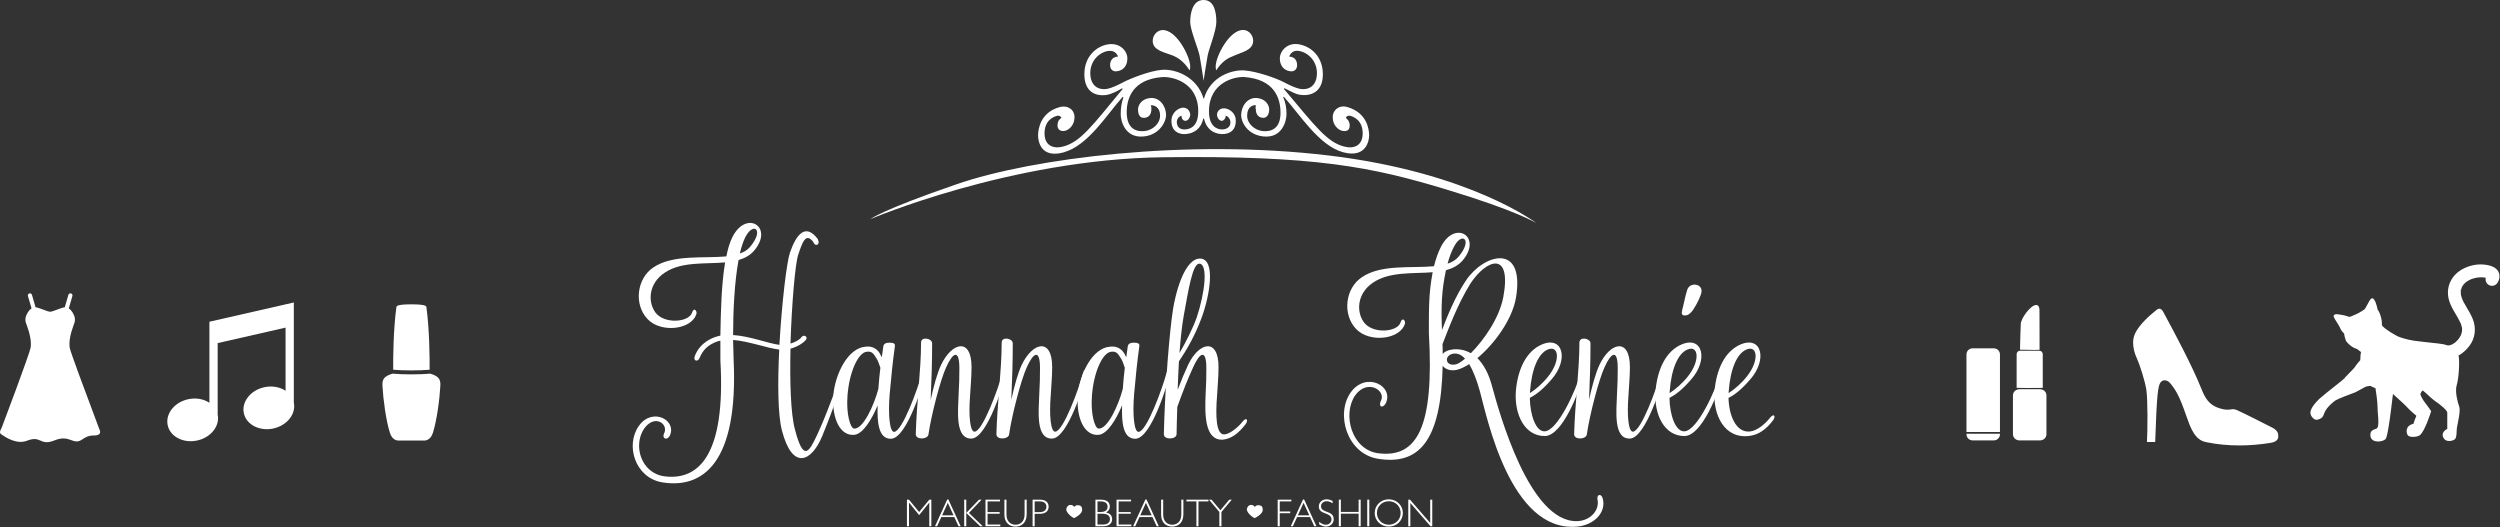 <svg xmlns="http://www.w3.org/2000/svg" width="479" height="101" viewBox="0 0 479 101">
  <rect x="0" y="0" width="479" height="101" fill="#333333" stroke="none"/>
  <g fill="#FFFFFF" fill-rule="evenodd">
    <path d="M294.424,42.786 C294.424,42.786 290.928,40.465 276.891,36.234 C262.85,32.005 252.007,29.768 222.845,30.128 C193.69,30.486 166.799,41.972 166.799,41.972 C166.799,41.972 168.751,40.297 183.343,35.282 C197.928,30.265 227.476,26.538 254.647,29.799 C281.816,33.059 294.424,42.786 294.424,42.786 Z"/>
    <path d="M236.134 10.806C234.594 11.358 233.566 12.602 233.052 13.478 232.924 13.22 232.924 12.968 232.924 12.713 232.924 10.81 235.621 5.542 238.314 5.745 239.339 5.822 240.107 6.785 240.107 7.799 240.107 9.702 237.802 10.008 236.134 10.806M233.052 4.216C233.052 5.865 231.65 9.282 231.382 10.66 231.138 11.918 230.611 15.479 230.611 15.479 230.611 15.479 230.084 11.917 229.84 10.66 229.574 9.283 228.043 5.742 228.043 4.219 228.043 2.696 228.428-0 230.611-0 232.795-0 233.052 2.693 233.052 4.216M222.653 5.764C225.344 5.555 228.043 10.816 228.043 12.719 228.043 12.974 228.043 13.227 227.915 13.484 227.4 12.61 226.359 11.333 224.833 10.694 223.203 10.011 220.859 9.727 220.859 7.823 220.859 6.809 221.627 5.844 222.653 5.764M230.547 18.904L230.675 18.904C231.896 14.592 236.135 13.317 238.442 13.494 240.877 13.68 244.612 15.019 245.983 15.748 247.248 16.421 248.4 16.903 249.034 17.019 250.811 17.343 252.325 16.406 252.325 13.996 252.325 11.712 250.683 10.086 248.907 9.764 247.765 9.557 247.256 10.24 247.001 10.832 248.273 10.911 248.526 11.852 248.526 12.487 248.526 13.121 248.146 13.81 247.128 13.644 245.984 13.458 245.219 12.59 245.219 11.195 245.219 9.799 246.623 8.082 248.907 8.495 251.191 8.909 253.46 10.822 253.46 14.248 253.46 17.8 250.938 18.504 248.907 18.137 248.272 18.022 247.128 17.446 246.11 16.91 246.06 16.953 246.034 16.974 245.983 17.017 252.097 24.287 254.226 27.183 257.478 28.065 259.479 28.607 261.09 27.847 261.09 25.563 261.09 23.026 259.351 22.373 258.727 22.196 258.352 22.089 257.977 22.239 257.853 22.585 257.977 22.747 258.602 23.048 258.602 24.064 258.602 25.078 257.853 25.247 257.102 25.046 256.351 24.845 255.348 23.959 255.348 22.437 255.348 21.041 256.604 20.081 258.103 20.497 261.85 21.539 262.329 24.689 262.329 25.957 262.329 26.973 261.732 30.355 257.353 29.173 252.724 27.924 249.039 21.92 245.983 18.54 245.932 18.582 245.906 18.604 245.855 18.647 246.366 19.739 246.492 20.774 246.492 21.917 246.492 23.059 245.734 26.553 242.027 26.139 238.958 25.795 237.801 23.343 237.801 22.075 237.801 20.426 238.955 18.591 240.875 18.784 242.539 18.952 243.177 20.184 243.177 20.945 243.177 21.833 242.794 22.671 241.899 22.572 241.003 22.472 240.619 21.803 240.619 20.915 240.491 20.776 240.619 20.408 240.619 20.154 240.107 20.104 238.954 20.385 238.954 22.162 238.954 23.684 240.365 24.939 241.899 25.109 243.562 25.293 245.346 24.661 245.346 21.616 245.346 18.698 244.082 15.195 238.442 14.763 236.648 14.626 231.64 15.738 231.64 21.319 231.64 24.111 233.052 24.764 234.08 24.799 234.979 24.829 235.749 24.362 235.749 23.473 235.749 22.839 235.364 22.312 234.849 22.163 234.849 22.672 234.465 23.163 234.08 23.15 233.566 23.132 233.18 22.488 233.18 21.981 233.18 21.474 233.566 20.718 234.593 20.758 235.364 20.788 236.775 21.499 236.775 23.149 236.775 25.179 235.364 25.73 234.08 25.687 232.539 25.635 231.125 24.741 230.675 22.711 230.624 22.71 230.599 22.71 230.547 22.711 230.098 24.741 228.684 25.633 227.015 25.691 225.86 25.732 224.448 25.179 224.448 23.149 224.448 21.499 225.86 20.66 226.629 20.63 227.657 20.59 228.043 21.474 228.043 21.981 228.043 22.488 227.657 23.132 227.144 23.15 226.629 23.167 226.374 22.672 226.374 22.163 225.86 22.312 225.475 22.839 225.475 23.346 225.475 24.362 226.116 24.835 227.015 24.803 228.171 24.763 229.584 24.111 229.584 21.319 229.584 15.738 224.575 14.624 222.653 14.773 217.141 15.202 215.877 18.698 215.877 21.489 215.877 24.661 217.662 25.292 219.325 25.109 220.858 24.939 222.269 23.684 222.269 22.162 222.269 20.385 220.988 20.116 220.475 20.167 220.604 20.408 220.604 20.662 220.604 20.915 220.604 21.803 220.22 22.472 219.325 22.571 218.301 22.685 218.047 21.833 218.047 20.945 218.047 20.184 218.684 18.952 220.347 18.784 222.267 18.591 223.423 20.425 223.423 22.075 223.423 23.215 222.265 25.795 219.196 26.139 215.488 26.553 214.73 23.059 214.73 21.916 214.73 20.774 214.858 19.739 215.241 18.666 215.189 18.623 215.164 18.602 215.112 18.559 212.057 21.943 208.497 27.918 203.745 29.207 199.368 30.394 198.894 26.973 198.894 25.957 198.894 24.689 199.374 21.544 202.995 20.532 204.618 20.079 205.876 21.041 205.876 22.437 205.876 23.958 204.871 24.845 204.12 25.046 203.369 25.247 202.62 24.952 202.62 24.064 202.62 23.048 203.121 22.781 203.37 22.585 203.245 22.239 202.87 22.089 202.496 22.196 201.873 22.373 200.132 23.026 200.132 25.563 200.132 27.847 201.744 28.607 203.745 28.065 206.996 27.183 209.128 24.294 215.112 17.036 215.062 16.993 215.036 16.972 214.985 16.929 214.094 17.447 212.95 18.021 212.189 18.16 210.159 18.53 207.763 17.8 207.763 14.248 207.763 10.822 210.032 8.912 212.189 8.518 214.6 8.079 216.004 9.799 216.004 11.195 216.004 12.59 215.24 13.457 214.095 13.644 213.077 13.81 212.696 13.121 212.696 12.487 212.696 11.852 212.95 10.911 214.222 10.832 213.968 10.24 213.457 9.555 212.189 9.787 210.539 10.088 208.898 11.712 208.898 13.996 208.898 16.406 210.413 17.343 212.189 17.019 212.824 16.903 213.975 16.421 215.241 15.748 216.611 15.02 220.346 13.556 222.653 13.377 225.089 13.188 229.327 14.591 230.611 18.904L230.547 18.904M141.749 48.57C142.549 48.292 143.211 47.909 143.698 47.317 146.517 43.976 144.359 42.48 142.863 45.334 142.41 46.169 142.062 47.282 141.749 48.57M162.003 71.017C161.898 71.434 161.481 72.965 160.855 74.775 159.776 77.768 158.836 80.413 157.514 83.614 155.495 88.452 151.841 90.227 149.823 82.501 149.022 79.473 148.988 73.279 149.301 66.979 146.934 66.701 143.524 65.379 140.461 65.135L140.566 69.033C141.47 88.765 134.615 93.672 126.889 92.419 121.669 91.549 119.755 85.285 122.434 81.561 125.045 77.942 129.847 80.552 128.281 83.58 127.654 84.485 126.854 83.928 127.202 83.127 128.211 81.318 125.532 79.229 123.444 82.083 121.216 85.32 122.817 90.714 127.376 91.271 133.954 92.071 139.069 87.06 138.025 69.033L138.025 65.274C137.816 65.309 137.573 65.379 137.364 65.448 135.763 66.04 134.684 66.979 134.058 68.546 133.745 69.416 132.77 69.207 133.118 68.232 133.466 67.328 134.336 65.553 137.016 64.578 137.364 64.474 137.677 64.37 138.025 64.3 138.095 59.741 138.234 54.382 138.93 50.275 135.137 50.623 130.578 50.066 127.341 52.259 124.313 54.277 124.07 57.723 125.532 59.811 127.202 62.177 132.109 61.794 132.631 59.811 132.91 58.976 133.466 59.358 133.466 60.02 132.666 63.186 126.645 63.882 124.07 61.133 121.39 58.314 122.017 53.303 125.219 51.215 128.977 48.709 134.858 49.544 139.174 49.127 139.452 47.63 139.87 46.343 140.357 45.368 143.037 40.148 148.326 43.489 144.498 48.013 143.698 48.953 142.688 49.475 141.505 49.823 140.74 53.964 140.461 59.532 140.461 64.195 143.698 64.404 147.143 65.796 149.336 66.075 149.788 58.105 150.728 50.206 151.354 48.396 152.607 44.777 154.381 42.758 156.679 45.786 157.27 47.004 156.122 47.317 155.843 46.377 154.381 44.463 153.755 46.412 152.955 48.744 152.363 50.449 151.702 58.105 151.458 65.831 152.468 65.518 153.233 65.066 153.546 64.613 154.034 63.952 154.869 64.578 154.416 65.1 153.894 65.762 152.746 66.458 151.458 66.806 151.319 73.07 151.493 79.229 152.294 82.222 153.964 88.696 155.043 86.503 156.539 83.371 157.897 80.517 158.94 77.559 160.089 74.636 160.646 73.07 161.133 71.608 161.377 70.669 161.69 69.52 162.247 70.007 162.003 71.017"/>
    <path d="M168.297,74.497 C168.367,73.174 168.541,71.748 168.68,70.46 C168.436,69.729 168.193,69.033 167.88,68.581 C167.358,67.711 167.009,67.258 166.035,67.397 C164.365,67.606 162.694,71.434 162.381,75.819 C162.103,79.369 162.938,82.049 163.634,82.118 C165.339,82.292 167.462,77.699 168.297,74.497 M177.276,71.887 C176.963,73.174 173.796,84.032 170.699,84.067 C168.262,84.102 168.054,80.761 168.158,77.664 C167.009,80.413 165.374,83.058 163.773,83.302 C161.024,83.65 159.353,80.274 159.666,75.75 C160.015,71.574 162.52,66.632 165.861,66.423 C167.183,66.249 168.262,66.876 168.819,68.198 L168.958,68.442 C169.098,67.397 169.202,66.667 169.237,66.423 C169.306,65.797 169.828,65.657 170.455,65.657 C171.186,65.657 171.533,65.831 171.464,66.319 C171.046,69.381 170.803,71.678 170.455,75.576 C170.142,79.473 170.455,82.814 171.325,82.745 C172.891,82.64 175.849,74.497 176.649,71.539 C176.963,70.39 177.519,70.877 177.276,71.887"/>
    <path d="M192.69,71.852 C192.377,73.14 189.21,83.997 186.113,84.032 C183.015,84.067 183.537,78.986 183.677,75.471 C183.781,73.696 183.816,72.2 183.816,70.564 C183.816,66.736 182.528,67.571 181.275,70.39 C180.196,72.722 178.421,79.543 177.9,83.197 C177.83,84.206 175.463,84.345 175.463,83.197 C175.603,77.49 176.473,70.947 176.473,65.623 C176.473,64.439 178.561,64.787 178.596,65.762 C178.596,69.068 178.491,72.861 178.317,76.62 C178.874,74.044 179.57,71.504 180.301,69.938 C182.389,65.518 186.147,64.648 186.147,70.321 C186.147,72.095 185.973,73.905 185.869,75.785 C185.556,79.682 185.869,82.779 186.739,82.71 C188.305,82.605 191.263,74.462 192.064,71.504 C192.377,70.356 192.933,70.843 192.69,71.852"/>
    <path d="M208.139,71.852 C207.827,73.14 204.66,83.997 201.562,84.032 C198.464,84.067 198.987,78.986 199.126,75.471 C199.231,73.696 199.266,72.2 199.266,70.564 C199.266,66.736 197.977,67.571 196.725,70.39 C195.645,72.722 193.871,79.543 193.35,83.197 C193.28,84.206 190.912,84.345 190.912,83.197 C191.053,77.49 191.923,70.947 191.923,65.623 C191.923,64.439 194.011,64.787 194.046,65.762 C194.046,69.068 193.94,72.861 193.767,76.62 C194.323,74.044 195.019,71.504 195.75,69.938 C197.839,65.518 201.596,64.648 201.596,70.321 C201.596,72.095 201.423,73.905 201.319,75.785 C201.006,79.682 201.319,82.779 202.189,82.71 C203.755,82.605 206.713,74.462 207.512,71.504 C207.827,70.356 208.382,70.843 208.139,71.852"/>
    <path d="M215.132,74.497 C215.202,73.174 215.376,71.748 215.515,70.46 C215.271,69.729 215.028,69.033 214.715,68.581 C214.192,67.711 213.844,67.258 212.87,67.397 C211.2,67.606 209.529,71.434 209.216,75.819 C208.938,79.369 209.773,82.049 210.469,82.118 C212.174,82.292 214.297,77.699 215.132,74.497 M224.111,71.887 C223.798,73.174 220.631,84.032 217.533,84.067 C215.097,84.102 214.889,80.761 214.993,77.664 C213.844,80.413 212.209,83.058 210.608,83.302 C207.859,83.65 206.188,80.274 206.501,75.75 C206.85,71.574 209.355,66.632 212.696,66.423 C214.018,66.249 215.097,66.876 215.654,68.198 L215.793,68.442 C215.933,67.397 216.037,66.667 216.072,66.423 C216.141,65.797 216.663,65.657 217.29,65.657 C218.021,65.657 218.369,65.831 218.299,66.319 C217.881,69.381 217.638,71.678 217.29,75.576 C216.976,79.473 217.29,82.814 218.16,82.745 C219.726,82.64 222.684,74.497 223.484,71.539 C223.798,70.39 224.354,70.877 224.111,71.887"/>
    <path d="M226.788 60.577C226.44 62.56 226.196 64.962 225.987 67.641 227.136 65.692 228.563 62.908 229.293 60.82 230.895 56.018 231.486 50.554 229.781 50.519 228.493 50.519 227.727 55.426 226.788 60.577M238.62 81.318C237.333 82.989 235.941 84.102 234.235 84.241 230.686 84.381 230.86 78.986 230.999 75.472 231.103 73.697 231.138 72.2 231.138 70.565 231.138 66.737 229.85 67.572 228.597 70.391 227.693 72.34 226.614 75.019 225.57 77.977 225.5 79.752 225.465 81.527 225.431 83.198 225.431 84.207 222.994 84.346 222.994 83.198 223.168 75.75 223.795 66.841 224.491 61.099 225.083 55.914 227.031 49.441 229.99 49.545 232.983 49.684 231.799 56.679 230.199 60.96 228.945 64.335 227.345 67.085 225.883 69.242 225.779 71.017 225.709 72.862 225.639 74.706 226.301 72.966 226.962 71.365 227.623 69.938 229.711 65.518 233.47 64.649 233.47 70.321 233.47 72.096 233.296 73.906 233.191 75.785 232.878 79.683 232.983 83.302 234.583 83.232 235.627 83.163 237.194 81.91 238.063 80.796 238.829 79.822 239.282 80.483 238.62 81.318M277.357 50.522C278.192 50.244 278.923 49.826 279.445 49.199 282.264 45.859 280.106 44.362 278.61 47.216 278.088 48.19 277.67 49.304 277.357 50.522M280.698 68.72C280.036 67.99 279.306 67.676 278.575 67.746 276.626 67.955 276.8 70.321 278.992 69.799 279.41 69.695 280.001 69.312 280.698 68.72M278.401 66.946C279.584 66.841 280.733 67.05 281.811 67.676 284.282 65.206 287.275 60.96 288.041 56.888 289.676 47.979 284.839 49.615 281.742 54.313 279.166 58.454 277.392 63.396 276.382 65.936 276.417 66.598 276.417 67.224 276.417 67.816 276.8 67.363 277.426 67.05 278.401 66.946M302.153 100.897C289.347 102.046 284.874 79.787 283.551 74.984 282.925 72.723 282.229 70.982 281.498 69.764 280.663 70.286 279.897 70.669 279.201 70.843 277.879 71.157 276.904 70.739 276.417 70.078 276.104 84.764 271.719 89.149 263.993 87.896 258.077 86.921 255.815 79.3 258.842 75.124 261.801 71.087 267.23 74.01 265.455 77.386 264.724 78.395 264.132 77.769 264.55 76.864 265.699 74.845 262.009 72.514 259.678 75.715 257.138 79.335 258.947 86.225 264.132 86.852 271.545 87.757 274.816 81.84 273.772 63.814 273.772 59.011 273.737 56.16 274.503 52.158 270.744 52.471 266.29 51.984 263.089 54.141 260.061 56.16 259.817 59.605 261.279 61.693 262.949 64.06 267.856 63.677 268.378 61.693 268.657 60.858 269.214 61.241 269.214 61.902 268.413 65.069 262.392 65.765 259.817 63.016 257.138 60.197 257.764 55.185 260.966 53.097 264.654 50.592 270.466 51.427 274.747 51.009 275.095 49.652 275.513 48.399 276.104 47.251 278.784 42.031 284.074 45.372 280.245 49.896 279.41 50.87 278.331 51.427 277.043 51.775 276.208 55.707 276.104 58.628 276.278 63.257 277.322 60.507 278.853 56.749 280.872 53.756 284.213 48.71 292.182 46.343 290.477 56.958 289.781 61.169 286.37 65.867 283.064 68.616 284.248 69.799 285.257 71.574 285.918 74.149 287.275 79.056 293 100.062 302.153 99.853 304.728 99.784 306.504 97.765 306.086 95.712 305.877 94.772 306.747 94.459 307.06 95.434 307.86 98.113 305.459 100.619 302.153 100.897"/>
    <path d="M293.151,75.019 C293.151,75.123 293.151,75.228 293.116,75.332 C294.3,74.567 295.587,73.453 296.632,72.13 C299.033,69.138 298.719,66.04 296.527,66.98 C294.752,67.746 293.465,70.634 293.151,75.019 M303.417,71.887 C302.617,74.88 299.381,83.545 295.97,83.545 C292.142,83.545 290.124,79.474 290.437,74.949 C290.785,70.773 292.42,67.293 295.413,66.006 C299.485,64.266 300.633,68.929 297.223,72.757 C295.483,74.741 294.3,75.611 293.116,76.237 C293.151,79.474 294.265,82.779 296.005,82.64 C298.476,82.466 301.991,74.706 302.791,71.643 C303.104,70.53 303.626,71.086 303.417,71.887"/>
    <path d="M318.833,71.852 C318.519,73.14 315.352,83.997 312.255,84.032 C309.158,84.067 309.68,78.986 309.819,75.471 C309.924,73.696 309.958,72.2 309.958,70.564 C309.958,66.736 308.671,67.571 307.418,70.39 C306.339,72.722 304.564,79.543 304.042,83.197 C303.973,84.206 301.606,84.345 301.606,83.197 C301.746,77.49 302.616,70.947 302.616,65.623 C302.616,64.439 304.704,64.787 304.739,65.762 C304.739,69.068 304.634,72.861 304.46,76.62 C305.017,74.044 305.713,71.504 306.443,69.938 C308.532,65.518 312.29,64.648 312.29,70.321 C312.29,72.095 312.116,73.905 312.012,75.785 C311.699,79.682 312.012,82.779 312.882,82.71 C314.448,82.605 317.406,74.462 318.206,71.504 C318.519,70.356 319.076,70.843 318.833,71.852"/>
    <path d="M322.485,58.697 C322.659,58.002 322.938,56.539 323.286,55.495 C323.808,53.965 326.279,54.347 326,55.983 C325.896,56.645 325.2,58.175 324.399,59.358 C323.634,60.507 322.868,60.541 322.451,60.367 C322.102,60.228 322.207,59.706 322.485,58.697 M319.91,75.019 C319.91,75.124 319.91,75.228 319.875,75.332 C321.058,74.567 322.346,73.454 323.39,72.13 C325.792,69.138 325.478,66.04 323.286,66.98 C321.511,67.746 320.223,70.635 319.91,75.019 M330.176,71.888 C329.376,74.879 326.14,83.546 322.729,83.546 C318.901,83.546 316.883,79.474 317.196,74.95 C317.544,70.773 319.179,67.293 322.172,66.005 C326.244,64.266 327.392,68.93 323.981,72.757 C322.242,74.74 321.058,75.611 319.875,76.237 C319.91,79.474 321.023,82.779 322.764,82.641 C325.235,82.466 328.75,74.706 329.55,71.644 C329.863,70.529 330.385,71.087 330.176,71.888"/>
    <path d="M331.219 75.019C331.219 75.123 331.219 75.228 331.184 75.332 332.368 74.567 333.655 73.453 334.699 72.13 337.1 69.138 336.787 66.04 334.595 66.98 332.82 67.746 331.532 70.634 331.219 75.019M339.675 80.587C338.388 82.258 336.995 83.267 335.291 83.51 330.383 84.206 328.191 79.474 328.504 74.949 328.853 70.773 330.488 67.293 333.481 66.006 337.552 64.266 338.701 68.929 335.291 72.757 333.55 74.741 332.402 75.611 331.184 76.237 331.254 79.508 332.576 82.953 335.291 82.675 336.682 82.536 338.249 81.179 339.119 80.065 339.884 79.091 340.336 79.752 339.675 80.587M176.107 98.106L174.164 95.737 173.768 95.737 173.768 100.834 174.164 100.834 174.164 96.312 174.179 96.312 176.107 98.696 178.035 96.312 178.05 96.312 178.05 100.834 178.446 100.834 178.446 95.737 178.05 95.737 176.107 98.106zM181.71 95.699L184.064 100.834 183.653 100.834 182.846 99.07 180.357 99.07 179.55 100.834 179.139 100.834 181.493 95.699 181.71 95.699zM182.696 98.741L181.598 96.342 180.507 98.741 182.696 98.741zM188.075 95.737L187.582 95.737 185.138 98.278 185.138 95.737 184.742 95.737 184.742 100.834 185.138 100.834 185.138 98.278 187.806 100.834 188.307 100.834 185.646 98.278 188.075 95.737zM191.6 95.737L188.82 95.737 188.82 100.834 191.66 100.834 191.66 100.505 189.216 100.505 189.216 98.435 191.54 98.435 191.54 98.106 189.216 98.106 189.216 96.065 191.6 96.065 191.6 95.737zM196.314 95.737L196.314 98.539C196.314 99.989 195.439 100.535 194.572 100.535 193.661 100.535 192.839 99.929 192.839 98.591L192.839 95.737 192.443 95.737 192.443 98.606C192.443 100.138 193.422 100.901 194.572 100.901 195.611 100.901 196.71 100.266 196.71 98.517L196.71 95.737 196.314 95.737zM197.844 95.737L199.249 95.737C200.444 95.737 200.915 96.349 200.915 97.082 200.915 97.74 200.534 98.45 199.211 98.45L198.24 98.45 198.24 100.834 197.844 100.834 197.844 95.737zM198.24 96.065L198.24 98.121 199.189 98.121C200.138 98.121 200.489 97.665 200.489 97.089 200.489 96.536 200.13 96.065 199.234 96.065L198.24 96.065zM209.882 95.737L210.943 95.737C212.318 95.737 212.64 96.462 212.64 97.052 212.64 97.56 212.408 97.911 211.907 98.188 212.684 98.352 213.088 98.801 213.088 99.481 213.088 100.318 212.415 100.834 211.377 100.834L209.882 100.834 209.882 95.737zM210.278 96.065L210.278 98.098 210.824 98.098C211.855 98.098 212.214 97.687 212.214 97.082 212.214 96.305 211.601 96.065 210.809 96.065L210.278 96.065zM210.278 98.427L210.278 100.505 211.332 100.505C212.385 100.505 212.662 99.937 212.662 99.473 212.662 98.973 212.393 98.427 211.16 98.427L210.278 98.427zM216.71 95.737L213.93 95.737 213.93 100.834 216.77 100.834 216.77 100.505 214.326 100.505 214.326 98.435 216.651 98.435 216.651 98.106 214.326 98.106 214.326 96.065 216.71 96.065 216.71 95.737zM219.675 95.699L222.029 100.834 221.618 100.834 220.811 99.07 218.322 99.07 217.515 100.834 217.104 100.834 219.458 95.699 219.675 95.699zM220.662 98.741L219.563 96.342 218.472 98.741 220.662 98.741zM226.341 95.737L226.341 98.539C226.341 99.989 225.466 100.535 224.599 100.535 223.688 100.535 222.866 99.929 222.866 98.591L222.866 95.737 222.469 95.737 222.469 98.606C222.469 100.138 223.448 100.901 224.599 100.901 225.638 100.901 226.737 100.266 226.737 98.517L226.737 95.737 226.341 95.737zM231.54 95.737L227.317 95.737 227.317 96.065 229.231 96.065 229.231 100.834 229.627 100.834 229.627 96.065 231.54 96.065 231.54 95.737zM236.007 95.737L235.529 95.737 233.832 97.754 232.128 95.737 231.65 95.737 233.63 98.098 233.63 100.834 234.026 100.834 234.026 98.098 236.007 95.737zM247.425 95.737L247.425 96.065 245.198 96.065 245.198 98.001 247.208 98.001 247.208 98.33 245.198 98.33 245.198 100.834 244.802 100.834 244.802 95.737 247.425 95.737zM249.875 95.699L252.229 100.834 251.818 100.834 251.011 99.07 248.523 99.07 247.716 100.834 247.305 100.834 249.659 95.699 249.875 95.699zM250.862 98.741L249.763 96.342 248.672 98.741 250.862 98.741zM255.329 95.991C254.933 95.774 254.544 95.669 254.148 95.669 253.341 95.669 252.683 96.267 252.683 97.022 252.683 98.704 255.112 98.068 255.112 99.518 255.112 100.094 254.641 100.535 254.036 100.535 253.64 100.535 253.318 100.4 252.75 99.989L252.75 100.452C253.199 100.751 253.64 100.901 254.058 100.901 254.888 100.901 255.538 100.288 255.538 99.503 255.538 97.717 253.109 98.367 253.109 97.007 253.109 96.454 253.572 96.036 254.185 96.036 254.537 96.036 254.806 96.125 255.329 96.424L255.329 95.991zM260.707 95.737L260.311 95.737 260.311 98.091 256.911 98.091 256.911 95.737 256.515 95.737 256.515 100.834 256.911 100.834 256.911 98.42 260.311 98.42 260.311 100.834 260.707 100.834 260.707 95.737zM262.357 95.737L261.961 95.737 261.961 100.834 262.357 100.834 262.357 95.737zM268.789 98.285C268.789 99.75 267.601 100.901 266.084 100.901 264.574 100.901 263.393 99.75 263.393 98.285 263.393 96.82 264.574 95.669 266.084 95.669 267.601 95.669 268.789 96.82 268.789 98.285zM268.363 98.285C268.363 97.015 267.377 96.036 266.099 96.036 264.821 96.036 263.819 97.015 263.819 98.285 263.819 99.556 264.821 100.535 266.099 100.535 267.377 100.535 268.363 99.556 268.363 98.285zM274.422 95.737L274.026 95.737 274.026 100.191 270.162 95.737 269.826 95.737 269.826 100.834 270.222 100.834 270.222 96.379 274.093 100.834 274.422 100.834 274.422 95.737zM206.525 96.79C206.205 96.765 205.944 96.951 205.809 97.135 205.693 96.9 205.46 96.746 205.109 96.74 204.671 96.732 204.367 97.119 204.298 97.519 204.19 98.145 205.349 99.144 205.814 99.266 205.814 99.266 207.32 98.553 207.338 97.729 207.354 97.025 207.061 96.832 206.525 96.79M241.127 96.79C240.807 96.765 240.546 96.951 240.411 97.135 240.295 96.9 240.062 96.746 239.711 96.74 239.273 96.732 238.969 97.119 238.9 97.519 238.792 98.145 239.951 99.144 240.416 99.266 240.416 99.266 241.922 98.553 241.94 97.729 241.956 97.025 241.663 96.832 241.127 96.79M.414 83.113C-.051 82.815.288 82.527.534 81.911.713 81.465 5.86 67.8 6.051 66.641 6.319 64.857 5.427 62.583 5.249 62.092 5.249 62.092 5.247 62.09 5.244 62.085 5.204 62.006 4.888 61.358 5.159 60.621 5.371 60.048 5.753 59.436 6.263 59.182L5.527 56.66C5.494 56.546 5.56 56.426 5.674 56.392 5.789 56.359 5.909 56.425 5.943 56.539L6.679 59.063C6.7 59.062 6.721 59.06 6.743 59.06 6.85 59.058 6.962 59.072 7.077 59.105 8.013 59.372 9.122 59.908 9.612 59.908 10.103 59.908 11.211 59.372 12.147 59.105 12.262 59.072 12.374 59.058 12.481 59.06 12.503 59.06 12.524 59.062 12.545 59.063L13.281 56.539C13.315 56.425 13.435 56.359 13.55 56.392 13.664 56.426 13.73 56.546 13.697 56.66L12.961 59.182C13.471 59.436 13.853 60.048 14.065 60.621 14.336 61.358 14.02 62.006 13.98 62.085 13.977 62.09 13.975 62.092 13.975 62.092 13.797 62.583 12.905 64.857 13.173 66.641 13.364 67.8 18.619 81.566 18.76 82.025 18.895 82.464 19.266 82.886 18.727 83.137 18.006 83.473 17.38 82.842 15.602 84.074 14.012 85.177 13.422 82.983 10.375 84.208 7.587 85.33 8.029 83.143 5.086 84.278 3.099 85.045.943 83.452.414 83.113"/>
    <path d="M6.603 83.756C7.142 83.756 7.513 83.919 7.877 84.078 8.453 84.328 8.997 84.566 10.307 84.039 12.02 83.349 12.991 83.702 13.772 83.986 14.395 84.212 14.846 84.376 15.498 83.924 16.713 83.082 17.438 83.077 17.968 83.073 18.231 83.071 18.439 83.07 18.65 82.971 18.884 82.862 18.871 82.771 18.707 82.391 18.663 82.289 18.618 82.185 18.585 82.079 18.55 81.963 18.126 80.834 17.589 79.405 15.435 73.665 13.125 67.474 12.993 66.671 12.82 65.517 13.081 63.988 13.77 62.123L13.804 62.03C13.851 61.936 14.138 61.35 13.893 60.685 13.657 60.045 13.278 59.545 12.88 59.346L12.743 59.278 13.521 56.61C13.525 56.594 13.513 56.572 13.498 56.568 13.484 56.561 13.462 56.575 13.457 56.59L12.679 59.26 12.481 59.243C12.379 59.242 12.291 59.254 12.197 59.281 11.83 59.386 11.436 59.533 11.055 59.675 10.457 59.898 9.939 60.091 9.612 60.091 9.285 60.091 8.769 59.898 8.17 59.675 7.789 59.533 7.395 59.386 7.027 59.281 6.933 59.255 6.84 59.245 6.747 59.243L6.546 59.26 5.767 56.591C5.763 56.576 5.744 56.566 5.726 56.568 5.711 56.572 5.699 56.594 5.704 56.609L6.482 59.277 6.345 59.345C5.946 59.544 5.567 60.045 5.332 60.685 5.086 61.35 5.374 61.936 5.407 62L5.455 62.123C6.144 63.988 6.405 65.517 6.233 66.669 6.032 67.883.756 81.852.705 81.98.643 82.133.576 82.268.516 82.387.317 82.785.316 82.833.513 82.96L.652 83.051C1.367 83.525 3.264 84.784 5.02 84.108 5.69 83.849 6.194 83.756 6.603 83.756M8.949 84.723C8.44 84.723 8.082 84.567 7.731 84.413 7.131 84.152 6.565 83.902 5.152 84.449 3.218 85.194 1.134 83.811.45 83.356L.315 83.267C-.176 82.952.009 82.581.189 82.223.245 82.112.308 81.987.365 81.844.624 81.195 5.689 67.713 5.871 66.611 6.034 65.525 5.778 64.056 5.112 62.25L5.077 62.155C5.041 62.089 4.689 61.37 4.988 60.558 5.108 60.233 5.441 59.474 6.047 59.094L5.352 56.712C5.322 56.61 5.334 56.502 5.385 56.408 5.436 56.315 5.521 56.247 5.623 56.216 5.728 56.187 5.834 56.199 5.928 56.25 6.021 56.301 6.089 56.386 6.119 56.489L6.816 58.878C6.917 58.882 7.022 58.9 7.127 58.929 7.509 59.038 7.91 59.188 8.298 59.332 8.84 59.534 9.352 59.725 9.612 59.725 9.874 59.725 10.385 59.534 10.927 59.332 11.314 59.188 11.715 59.038 12.097 58.929 12.201 58.9 12.306 58.882 12.409 58.878L13.106 56.488C13.136 56.386 13.204 56.301 13.297 56.25 13.391 56.199 13.499 56.187 13.601 56.216 13.704 56.247 13.788 56.315 13.839 56.408 13.891 56.502 13.902 56.61 13.873 56.713L13.178 59.094C13.784 59.474 14.117 60.233 14.237 60.558 14.536 61.37 14.184 62.089 14.143 62.169L14.113 62.25C13.446 64.056 13.191 65.525 13.354 66.614 13.492 67.446 16.38 75.142 17.932 79.277 18.566 80.964 18.898 81.851 18.935 81.972 18.964 82.065 19.004 82.156 19.042 82.246 19.178 82.559 19.383 83.033 18.804 83.303 18.521 83.435 18.253 83.437 17.97 83.439 17.462 83.443 16.829 83.447 15.707 84.225 14.899 84.786 14.292 84.565 13.647 84.33 12.887 84.054 12.025 83.741 10.443 84.379 9.814 84.631 9.337 84.723 8.949 84.723M82.131 70.67C82.144 68.495 82.106 63.222 81.52 58.865 81.52 58.865 81.631 58.494 78.824 58.494 76.018 58.494 76.129 58.865 76.129 58.865 75.543 63.222 75.505 68.495 75.518 70.67 76.406 70.745 77.507 70.785 78.824 70.785 80.142 70.785 81.243 70.745 82.131 70.67"/>
    <path d="M75.7 70.501C76.571 70.568 77.621 70.603 78.825 70.603 80.028 70.603 81.078 70.568 81.949 70.501 81.958 68.314 81.911 63.173 81.343 58.919 81.251 58.862 80.804 58.677 78.825 58.677 76.845 58.677 76.398 58.862 76.306 58.919 75.739 63.166 75.691 68.313 75.7 70.501M78.825 70.969C77.533 70.969 76.415 70.93 75.502 70.852L75.336 70.838 75.335 70.671C75.323 68.578 75.358 63.242 75.946 58.857 75.946 58.817 75.957 58.766 75.997 58.711 76.071 58.612 76.295 58.311 78.825 58.311 81.354 58.311 81.578 58.612 81.652 58.711 81.692 58.766 81.703 58.817 81.703 58.857 82.292 63.249 82.326 68.581 82.314 70.671L82.313 70.838 82.146 70.852C81.234 70.93 80.117 70.969 78.825 70.969M82.416 71.777C81.465 71.866 80.266 71.912 78.824 71.912 77.383 71.912 76.184 71.866 75.233 71.777 73.781 72.223 73.396 72.675 73.46 73.893 73.597 76.494 74.145 80.6 74.897 82.927 75.357 84.349 76.403 84.227 76.403 84.227L81.246 84.227C81.246 84.227 82.291 84.349 82.752 82.927 83.504 80.6 84.052 76.494 84.189 73.893 84.253 72.675 83.868 72.223 82.416 71.777"/>
    <path d="M75.252 71.963C73.901 72.382 73.584 72.765 73.643 73.883 73.782 76.529 74.33 80.578 75.071 82.871 75.478 84.125 76.347 84.05 76.383 84.045L81.246 84.044C81.306 84.051 82.172 84.123 82.577 82.871 83.317 80.582 83.866 76.532 84.006 73.883 84.065 72.765 83.748 72.382 82.396 71.963 81.431 72.051 80.23 72.096 78.824 72.096 77.419 72.096 76.218 72.051 75.252 71.963M76.346 84.412C76.104 84.412 75.156 84.322 74.723 82.983 73.972 80.661 73.418 76.571 73.277 73.903 73.209 72.609 73.653 72.071 75.179 71.603L75.213 71.592 75.25 71.595C76.21 71.685 77.413 71.73 78.824 71.73 80.236 71.73 81.439 71.685 82.398 71.595L82.435 71.592 82.469 71.603C83.995 72.071 84.44 72.608 84.372 73.903 84.231 76.574 83.675 80.665 82.926 82.983 82.425 84.528 81.235 84.412 81.225 84.409L76.403 84.41C76.404 84.41 76.383 84.412 76.346 84.412M56.113 77.16L56.113 62.266 56.113 58.184 40.307 61.788 40.307 65.87 40.307 77.536C39.263 76.695 37.709 76.325 36.106 76.668 33.562 77.213 31.862 79.347 32.308 81.434 32.755 83.521 35.18 84.771 37.724 84.227 40.269 83.682 41.969 81.549 41.523 79.461L41.523 65.593 54.897 62.543 54.897 75.235C53.854 74.393 52.299 74.024 50.697 74.367 48.152 74.912 46.452 77.045 46.899 79.132 47.345 81.219 49.77 82.47 52.315 81.925 54.859 81.381 56.56 79.247 56.113 77.16"/>
    <path d="M37.299 76.724C36.919 76.724 36.531 76.765 36.145 76.848 34.956 77.102 33.92 77.72 33.229 78.586 32.546 79.443 32.283 80.44 32.487 81.395 32.692 82.35 33.34 83.153 34.314 83.654 35.299 84.162 36.495 84.302 37.686 84.048 38.875 83.793 39.911 83.175 40.602 82.308 41.285 81.452 41.548 80.454 41.343 79.499L41.34 65.446 41.482 65.414 55.08 62.313 55.08 75.618 54.782 75.377C53.74 74.537 52.227 74.225 50.736 74.546 49.546 74.801 48.51 75.418 47.819 76.285 47.136 77.141 46.873 78.139 47.078 79.094 47.503 81.079 49.836 82.27 52.277 81.746 53.466 81.492 54.501 80.874 55.193 80.007 55.875 79.151 56.138 78.153 55.934 77.198L55.93 77.16 55.93 58.413 40.49 61.934 40.49 77.919 40.192 77.679C39.42 77.056 38.389 76.724 37.299 76.724M36.527 84.538C35.679 84.538 34.861 84.349 34.146 83.98 33.073 83.427 32.357 82.536 32.129 81.472 31.902 80.408 32.191 79.302 32.943 78.358 33.686 77.425 34.797 76.762 36.069 76.489 37.531 76.175 39.018 76.433 40.124 77.174L40.124 61.642 40.266 61.61 56.296 57.954 56.296 77.141C56.516 78.199 56.226 79.297 55.479 80.235 54.735 81.168 53.625 81.832 52.353 82.104 49.717 82.669 47.187 81.353 46.719 79.17 46.492 78.106 46.781 77.001 47.533 76.057 48.277 75.124 49.387 74.46 50.659 74.188 52.123 73.875 53.609 74.131 54.714 74.873L54.714 62.772 41.706 65.738 41.706 79.461C41.929 80.487 41.64 81.593 40.888 82.536 40.145 83.47 39.034 84.133 37.762 84.406 37.349 84.494 36.935 84.538 36.527 84.538M390.851 74.727L386.929 74.727C386.327 74.727 385.834 75.185 385.834 75.745L385.834 83.209C385.834 83.769 386.327 84.227 386.929 84.227L390.851 84.227C391.453 84.227 391.946 83.769 391.946 83.209L391.946 75.745C391.946 75.185 391.453 74.727 390.851 74.727"/>
    <path d="M386.928 74.88C386.409 74.88 385.987 75.268 385.987 75.745L385.987 83.21C385.987 83.687 386.409 84.075 386.928 84.075L390.851 84.075C391.37 84.075 391.793 83.687 391.793 83.21L391.793 75.745C391.793 75.268 391.37 74.88 390.851 74.88L386.928 74.88zM390.851 84.38L386.928 84.38C386.241 84.38 385.682 83.855 385.682 83.21L385.682 75.745C385.682 75.1 386.241 74.575 386.928 74.575L390.851 74.575C391.538 74.575 392.098 75.1 392.098 75.745L392.098 83.21C392.098 83.855 391.538 84.38 390.851 84.38L390.851 84.38zM390.721 67.348L387.058 67.348C386.772 67.348 386.539 67.577 386.539 67.857L386.539 74.16C387.427 74.217 390.557 74.173 391.24 74.165L391.24 67.857C391.24 67.577 391.006 67.348 390.721 67.348"/>
    <path d="M386.692 74.015C387.62 74.056 390.029 74.027 390.966 74.015L391.087 74.014 391.087 67.857C391.087 67.66 390.923 67.5 390.721 67.5L387.058 67.5C386.856 67.5 386.692 67.66 386.692 67.857L386.692 74.015zM388.264 74.341C387.534 74.341 386.868 74.334 386.529 74.312L386.387 74.303 386.387 67.857C386.387 67.492 386.688 67.195 387.058 67.195L390.721 67.195C391.091 67.195 391.392 67.492 391.392 67.857L391.392 74.316 390.969 74.321C390.394 74.327 389.267 74.341 388.264 74.341L388.264 74.341zM387.333 62.079C387.248 64.027 387.209 65.765 387.19 66.849 388.339 66.835 389.483 66.937 390.629 66.868 390.649 62.759 390.612 61.426 390.609 59.471 390.605 56.894 387.397 60.616 387.333 62.079"/>
    <path d="M387.409 66.695C387.804 66.695 388.2 66.707 388.586 66.718 389.206 66.736 389.845 66.755 390.477 66.724 390.489 64.058 390.477 62.605 390.468 61.32 390.463 60.69 390.458 60.114 390.457 59.471 390.456 58.989 390.346 58.743 390.128 58.738L390.12 58.738C389.346 58.738 387.53 61.041 387.485 62.086 387.422 63.541 387.374 65.131 387.346 66.695L387.409 66.695zM389.75 67.045C389.355 67.045 388.963 67.034 388.577 67.023 388.124 67.009 387.652 67.001 387.192 67.001L387.035 67.003 387.038 66.846C387.065 65.229 387.115 63.578 387.18 62.072 387.23 60.932 389.107 58.433 390.122 58.433L390.134 58.433C390.42 58.439 390.761 58.624 390.762 59.47 390.763 60.113 390.767 60.688 390.772 61.317 390.783 62.626 390.795 64.11 390.781 66.87L390.78 67.012 390.638 67.021C390.343 67.039 390.046 67.045 389.75 67.045L389.75 67.045zM382.022 66.892L377.945 66.892C377.385 66.892 376.928 67.35 376.928 67.91L376.928 82.615 383.039 82.615 383.039 67.91C383.039 67.35 382.582 66.892 382.022 66.892"/>
    <path d="M377.08 82.463L382.887 82.463 382.887 67.91C382.887 67.433 382.498 67.045 382.021 67.045L377.945 67.045C377.469 67.045 377.08 67.433 377.08 67.91L377.08 82.463zM383.191 82.768L376.775 82.768 376.775 67.91C376.775 67.265 377.3 66.74 377.945 66.74L382.021 66.74C382.667 66.74 383.191 67.265 383.191 67.91L383.191 82.768zM377.946 84.227L382.022 84.227C382.567 84.227 383.013 83.791 383.036 83.252L376.933 83.252C376.955 83.791 377.401 84.227 377.946 84.227"/>
    <path d="M377.106 83.404C377.195 83.791 377.538 84.074 377.946 84.074L382.022 84.074C382.43 84.074 382.773 83.791 382.862 83.404L377.106 83.404zM382.022 84.379L377.946 84.379C377.319 84.379 376.807 83.887 376.78 83.258L376.773 83.099 383.195 83.099 383.188 83.258C383.161 83.887 382.649 84.379 382.022 84.379L382.022 84.379zM411.517 84.532C411.611 82.929 411.706 76.59 411.376 74.563 411.101 72.878 410.15 69.897 409.537 68.53 409.537 68.53 408.311 66.079 409.16 64.099 410.009 62.119 412.528 60.118 413.308 59.479 413.827 59.055 414.157 59.432 414.487 60.092 414.817 60.752 419.496 69.175 421.652 74.563 422.312 76.213 423.066 77.722 425.234 78.382 427.403 79.042 427.45 78.24 428.534 78.712 429.618 79.183 434.379 81.587 435.369 82.106 436.359 82.624 436.359 83.237 436.359 83.473 436.359 83.708 436.501 84.462 435.039 84.698 433.578 84.934 428.545 85.729 422.925 84.604 421.982 84.416 420.662 84.18 419.389 80.597 418.116 77.015 417.452 75.081 415.901 73.291 415.288 72.584 414.345 72.489 413.827 73.196 413.308 73.904 413.073 75.812 412.79 84.532L411.517 84.532z"/>
    <path d="M414.754 72.558C415.209 72.558 415.666 72.787 416.016 73.191 417.548 74.958 418.22 76.85 419.441 80.283L419.533 80.545C420.766 84.016 422.017 84.267 422.931 84.45 426.699 85.203 430.757 85.234 435.015 84.548 436.238 84.35 436.218 83.8 436.208 83.536L436.207 83.472C436.207 83.246 436.207 82.716 435.299 82.241 434.271 81.702 429.529 79.31 428.474 78.851 428.032 78.66 427.788 78.697 427.447 78.748 426.995 78.818 426.427 78.905 425.191 78.528 422.964 77.85 422.179 76.292 421.51 74.62 419.693 70.079 416.137 63.481 414.798 60.997 414.56 60.556 414.401 60.263 414.35 60.16 414.211 59.882 413.999 59.506 413.774 59.457 413.668 59.439 413.548 59.481 413.405 59.597L413.308 59.677C412.431 60.391 410.102 62.289 409.301 64.159 408.489 66.052 409.661 68.437 409.674 68.461 410.287 69.829 411.249 72.842 411.526 74.538 411.844 76.491 411.775 82.459 411.678 84.379L412.643 84.379C412.927 75.655 413.169 73.836 413.704 73.106 413.95 72.769 414.304 72.576 414.699 72.559 414.718 72.558 414.736 72.558 414.754 72.558M429.055 85.346C426.927 85.346 424.868 85.148 422.895 84.753 421.886 84.552 420.536 84.282 419.246 80.648L419.152 80.385C417.945 76.987 417.279 75.115 415.785 73.391 415.483 73.041 415.089 72.851 414.712 72.864 414.406 72.876 414.144 73.022 413.95 73.286 413.476 73.934 413.231 75.641 412.942 84.537L412.938 84.684 411.355 84.684 411.364 84.523C411.466 82.811 411.549 76.578 411.226 74.587 410.951 72.912 410.002 69.938 409.399 68.592 409.35 68.495 408.153 66.06 409.02 64.038 409.851 62.1 412.223 60.167 413.115 59.44L413.212 59.361C413.427 59.185 413.64 59.12 413.837 59.159 414.186 59.234 414.43 59.638 414.623 60.023 414.674 60.126 414.83 60.416 415.066 60.853 416.407 63.341 419.971 69.95 421.793 74.506 422.458 76.168 423.18 77.597 425.278 78.236 426.447 78.592 426.978 78.513 427.401 78.446 427.76 78.392 428.071 78.344 428.595 78.572 429.656 79.033 434.409 81.431 435.44 81.971 436.512 82.532 436.512 83.215 436.512 83.472L436.514 83.524C436.525 83.821 436.553 84.608 435.064 84.849 433.011 85.18 431.004 85.346 429.055 85.346M452.465 69.095C452.465 69.095 452.488 68.456 452.526 68.027 452.565 67.598 452.664 67.35 452.664 67.35 452.664 67.35 452.403 67.179 452.25 67.055 452.098 66.931 451.783 66.645 451.488 66.563 451.193 66.48 450.954 66.329 450.747 66.19 450.539 66.051 450.366 65.918 450.172 65.731 449.823 65.393 449.724 65.273 449.639 65.003 449.553 64.734 449.419 64.281 449.396 64.032 449.372 63.783 449.334 63.746 449.159 63.584 448.985 63.421 448.952 63.349 448.802 63.149 448.652 62.949 448.533 62.556 448.338 62.242 448.143 61.927 447.942 61.622 447.785 61.358 447.627 61.095 447.551 61.001 447.482 60.839 447.412 60.677 447.303 60.583 447.384 60.528 447.466 60.472 447.522 60.421 447.84 60.453 448.158 60.484 448.256 60.516 448.871 60.616 449.486 60.715 449.877 60.945 450.148 60.951 450.419 60.957 450.625 60.801 451.345 60.514 452.065 60.228 452.46 59.906 452.751 59.752 453.042 59.598 453.289 59.41 453.366 59.246 453.443 59.082 453.792 58.535 453.923 58.258 454.054 57.982 454.404 57.38 454.51 57.392 454.615 57.404 454.786 57.638 454.956 58.062 455.095 58.412 455.289 59.211 455.354 59.483 455.364 59.525 455.386 59.558 455.422 59.582 455.485 59.623 455.617 59.801 455.859 60.489 456.226 61.535 456.101 62.365 456.154 62.438 456.207 62.51 456.425 62.756 456.425 62.756 456.74 63.061 456.879 63.147 457.21 63.395L457.904 63.864C458.503 64.244 459.072 64.545 459.361 64.69 459.711 64.865 461.229 65.335 462.414 65.512 463.248 65.636 465.706 65.906 467.187 66.06 467.892 66.132 468.476 66.258 468.955 66.425 468.996 66.427 469.037 66.429 469.078 66.428 469.146 66.427 469.213 66.424 469.28 66.418 469.295 66.411 469.448 66.383 469.463 66.379 469.554 66.354 469.646 66.33 469.735 66.297 469.771 66.284 469.796 66.275 469.812 66.27 469.824 66.264 469.838 66.257 469.855 66.248 470.031 66.16 470.204 66.065 470.367 65.952 470.366 65.954 470.623 65.757 470.489 65.868 470.567 65.803 470.645 65.739 470.719 65.67 470.867 65.532 471.012 65.389 471.143 65.234 471.141 65.236 471.343 64.978 471.239 65.121 471.298 65.04 471.356 64.96 471.41 64.877 471.515 64.714 471.615 64.548 471.699 64.374 471.707 64.358 471.806 64.116 471.762 64.236 471.79 64.163 471.817 64.091 471.838 64.017 471.886 63.855 471.929 63.691 471.958 63.525 471.955 63.52 471.974 63.348 471.975 63.335 471.977 63.241 471.981 63.148 471.977 63.054 471.974 62.985 471.97 62.916 471.965 62.847 471.958 62.81 471.941 62.692 471.938 62.676 471.9 62.497 471.855 62.319 471.797 62.144 471.767 62.057 471.737 61.969 471.703 61.883 471.689 61.847 471.68 61.823 471.675 61.808 471.67 61.798 471.665 61.788 471.66 61.775 471.501 61.428 471.322 61.092 471.131 60.762 470.282 59.3 469.259 57.822 469.263 56.059 469.266 54.332 470.206 52.815 471.67 51.927 472.939 51.157 474.569 50.763 476.051 50.95 476.791 51.043 477.544 51.197 478.119 51.708 478.812 52.324 478.797 53.29 478.326 54.034 478.038 54.489 477.45 54.669 476.972 54.389 476.531 54.131 476.339 53.525 476.595 53.072 476.398 53.005 476.196 52.956 475.99 52.923L475.987 52.923C475.944 52.918 475.903 52.915 475.861 52.912 475.768 52.904 475.674 52.898 475.58 52.897 475.278 52.895 474.977 52.901 474.676 52.936 474.668 52.94 474.391 52.984 474.344 52.994 474.195 53.025 474.047 53.059 473.902 53.101 473.757 53.143 473.613 53.186 473.471 53.239 473.453 53.245 473.254 53.327 473.316 53.297 473.282 53.312 473.247 53.328 473.213 53.344 472.949 53.47 472.691 53.611 472.451 53.78 472.42 53.802 472.388 53.825 472.356 53.849 472.345 53.858 472.33 53.87 472.31 53.886 472.245 53.942 472.18 53.997 472.119 54.057 472.01 54.162 471.904 54.272 471.807 54.388 471.779 54.424 471.734 54.483 471.725 54.496 471.679 54.566 471.632 54.636 471.591 54.709 471.549 54.782 471.507 54.855 471.471 54.932 471.456 54.962 471.446 54.982 471.439 54.994 471.437 54.999 471.437 55.002 471.435 55.007 471.365 55.197 471.306 55.392 471.271 55.592 471.266 55.62 471.262 55.639 471.26 55.653 471.259 55.663 471.258 55.673 471.257 55.686 471.25 55.778 471.243 55.871 471.243 55.964 471.243 56.401 471.247 56.503 471.378 56.947 471.571 57.596 471.919 58.216 472.345 58.929 472.784 59.663 473.219 60.391 473.543 61.183 474.216 62.825 474.031 64.691 472.949 66.12 472.378 66.876 471.629 67.566 470.774 67.986 470.778 67.995 470.782 68.005 470.785 68.015 471.098 68.954 470.864 72.475 470.472 73.726 470.081 74.978 470.628 77.091 470.942 77.951 471.255 78.812 470.616 80.972 470.474 82.172 470.426 82.576 470.488 83.689 470.19 83.974 469.964 84.191 468.782 84.586 468.36 83.741 467.89 82.802 469.142 82.333 469.142 82.333L469.142 79.046C469.142 78.342 467.03 76.856 466.56 76.543 466.091 76.23 464.604 74.744 464.292 74.587 463.979 74.431 463.431 75.291 463.509 75.604 463.587 75.917 463.979 76.7 464.292 77.091 464.604 77.482 465.543 78.812 465.543 78.812 465.543 78.812 464.434 82.408 463.509 83.179 463.148 83.481 462.046 83.56 461.632 83.335 461.354 83.185 461.254 82.482 461.475 82.084 461.866 81.379 462.648 81.536 462.648 81.301 462.648 81.067 463.275 79.594 463.275 79.594 463.275 79.594 461.945 78.499 461.397 77.873 460.915 77.323 458.802 75.443 458.298 74.996 458.038 77.309 457.295 83.621 456.879 83.979 456.296 84.482 454.187 84.7 454.42 83.098 454.516 82.443 455.448 82.486 455.67 82.166 456.197 81.406 455.798 79.552 455.782 78.034 455.771 76.877 455.518 75.177 455.355 74.19 454.941 74.041 454.535 73.868 454.178 73.667 453.871 73.747 453.5 73.757 453.296 73.821 452.963 73.928 451.62 74.754 451.224 74.925 451.009 75.018 448.457 75.92 447.421 76.472 447.128 76.628 445.814 77.647 445.247 78.747 445.133 78.966 444.957 79.566 444.769 79.78 444.601 79.973 444.156 80.16 443.835 80.19 443.514 80.219 442.825 79.558 442.921 78.939 443.065 78.012 444.395 76.734 444.644 76.515 446.019 75.304 449.247 72.876 449.36 72.656 449.474 72.436 451.332 70.666 451.457 70.369 451.501 70.264 451.741 69.958 452.036 69.604 452.241 69.352 452.327 69.295 452.465 69.095"/>
    <path d="M455.555,59.377 C455.556,59.377 455.556,59.377 455.557,59.378 C455.556,59.377 455.556,59.377 455.555,59.377 L455.555,59.377 Z M447.536,60.719 C447.536,60.72 447.535,60.72 447.534,60.721 C447.535,60.72 447.536,60.72 447.536,60.719 L447.536,60.719 Z M454.213,73.405 L454.299,73.454 C454.613,73.631 454.995,73.802 455.438,73.961 L455.572,74.009 L455.595,74.15 C455.751,75.09 456.016,76.844 456.027,78.031 C456.032,78.476 456.07,78.958 456.108,79.425 C456.201,80.595 456.289,81.699 455.87,82.304 C455.742,82.491 455.514,82.574 455.274,82.663 C454.916,82.794 454.698,82.891 454.661,83.133 C454.603,83.539 454.71,83.811 454.991,83.965 C455.498,84.243 456.414,84.058 456.72,83.794 C456.901,83.545 457.369,81.074 458.056,74.969 L458.108,74.502 L458.46,74.814 C458.893,75.197 461.08,77.141 461.58,77.712 C462.109,78.315 463.416,79.395 463.43,79.405 L463.571,79.522 L463.499,79.689 C463.217,80.353 462.906,81.159 462.893,81.307 C462.893,81.577 462.627,81.651 462.433,81.705 C462.186,81.773 461.879,81.858 461.688,82.203 C461.59,82.379 461.57,82.682 461.64,82.921 C461.68,83.059 461.732,83.112 461.748,83.121 C462.083,83.303 463.076,83.224 463.353,82.991 C464.04,82.419 464.939,79.914 465.275,78.854 C465.052,78.54 464.357,77.563 464.102,77.243 C463.768,76.827 463.36,76.013 463.273,75.663 C463.188,75.321 463.508,74.735 463.829,74.478 C464.098,74.265 464.303,74.319 464.402,74.369 C464.583,74.46 464.962,74.804 465.567,75.358 C465.996,75.752 466.483,76.198 466.697,76.34 C467.145,76.639 469.386,78.173 469.386,79.046 L469.386,82.501 L469.228,82.561 C469.076,82.619 468.655,82.837 468.534,83.149 C468.476,83.297 468.49,83.456 468.578,83.632 C468.681,83.837 468.846,83.958 469.082,83.999 C469.493,84.068 469.94,83.877 470.022,83.798 C470.171,83.655 470.196,82.935 470.207,82.589 C470.213,82.409 470.219,82.252 470.232,82.143 C470.277,81.767 470.368,81.306 470.463,80.819 C470.66,79.816 470.907,78.568 470.712,78.034 C470.369,77.093 469.829,74.966 470.241,73.653 C470.642,72.367 470.835,68.937 470.554,68.092 L470.487,67.89 L470.667,67.766 C471.63,67.294 472.334,66.53 472.755,65.973 C473.765,64.637 473.975,62.881 473.318,61.275 C472.999,60.498 472.561,59.764 472.137,59.054 C471.733,58.378 471.352,57.714 471.145,57.016 C471.003,56.539 470.998,56.414 470.999,55.963 C470.999,55.865 471.006,55.766 471.014,55.668 L471.021,55.604 C471.066,55.355 471.123,55.149 471.207,54.922 L471.234,54.86 C471.286,54.75 471.328,54.676 471.371,54.602 C471.421,54.514 471.469,54.441 471.517,54.369 C471.526,54.355 471.565,54.303 471.598,54.26 C471.723,54.108 471.834,53.992 471.951,53.88 C472.016,53.818 472.083,53.759 472.153,53.7 L472.311,53.58 C472.535,53.422 472.788,53.277 473.108,53.124 L473.176,53.092 L473.177,53.093 L473.212,53.077 L473.275,53.21 L473.232,53.071 L473.337,53.029 C473.534,52.955 473.684,52.91 473.835,52.866 C473.987,52.822 474.14,52.788 474.294,52.755 C474.316,52.75 474.394,52.737 474.471,52.724 C474.516,52.716 474.561,52.709 474.59,52.704 L474.649,52.693 C474.98,52.656 475.306,52.653 475.581,52.653 C475.684,52.654 475.781,52.661 475.879,52.668 L476.015,52.681 C476.248,52.717 476.466,52.77 476.674,52.841 L476.953,52.936 L476.808,53.192 C476.622,53.519 476.757,53.98 477.095,54.179 C477.442,54.381 477.893,54.26 478.12,53.903 C478.497,53.308 478.593,52.455 477.957,51.891 C477.463,51.451 476.826,51.293 476.021,51.192 C474.639,51.019 473.06,51.37 471.797,52.135 C470.366,53.004 469.51,54.47 469.507,56.059 C469.504,57.544 470.281,58.849 471.031,60.111 L471.342,60.64 C471.553,61.002 471.73,61.34 471.882,61.673 L471.93,61.792 C471.96,61.868 471.987,61.944 472.012,62.02 C472.09,62.25 472.136,62.437 472.176,62.626 C472.177,62.628 472.186,62.676 472.193,62.725 L472.205,62.804 C472.213,62.902 472.219,62.974 472.221,63.047 C472.225,63.143 472.222,63.243 472.219,63.343 C472.219,63.343 472.216,63.38 472.211,63.424 L472.206,63.477 L472.212,63.488 L472.199,63.566 C472.17,63.733 472.127,63.898 472.079,64.061 L472.085,64.063 L472.039,64.189 C472.029,64.219 472.018,64.25 472.006,64.281 L471.992,64.319 L471.989,64.318 L471.917,64.482 C471.829,64.664 471.726,64.838 471.616,65.008 C471.61,65.018 471.604,65.027 471.598,65.036 L471.599,65.037 L471.541,65.118 C471.518,65.151 471.494,65.185 471.471,65.217 L471.474,65.22 L471.437,65.264 L471.437,65.264 L471.329,65.392 C471.192,65.554 471.041,65.704 470.885,65.849 C470.879,65.854 470.873,65.86 470.868,65.865 L470.869,65.868 L470.765,65.955 C470.726,65.989 470.685,66.023 470.645,66.056 L470.641,66.052 C470.601,66.081 470.521,66.143 470.516,66.146 C470.353,66.258 470.181,66.357 469.965,66.466 L469.817,66.526 C469.73,66.559 469.635,66.585 469.54,66.611 L469.481,66.624 C469.443,66.632 469.375,66.645 469.351,66.651 C469.228,66.667 469.156,66.67 469.083,66.672 C469.042,66.672 468.991,66.671 468.944,66.669 L468.875,66.656 C468.399,66.489 467.823,66.371 467.161,66.302 C465.772,66.158 463.243,65.882 462.378,65.752 C461.173,65.573 459.63,65.098 459.252,64.908 C459.025,64.794 458.426,64.484 457.774,64.07 L456.894,63.463 C456.669,63.298 456.521,63.189 456.255,62.931 C456.242,62.918 456.013,62.658 455.958,62.582 C455.897,62.5 455.896,62.411 455.893,62.216 C455.889,61.891 455.881,61.287 455.628,60.57 C455.396,59.907 455.287,59.787 455.276,59.776 C455.201,59.729 455.141,59.643 455.117,59.539 C455.043,59.23 454.859,58.475 454.729,58.153 C454.645,57.942 454.571,57.806 454.516,57.723 C454.405,57.881 454.243,58.157 454.145,58.363 C454.069,58.522 453.924,58.767 453.797,58.982 C453.703,59.14 453.619,59.28 453.587,59.35 C453.465,59.61 453.127,59.829 452.866,59.968 C452.784,60.011 452.693,60.068 452.588,60.135 C452.324,60.302 451.962,60.532 451.435,60.741 C451.196,60.836 451.013,60.918 450.868,60.982 C450.571,61.114 450.387,61.195 450.162,61.195 L450.143,61.195 C449.978,61.191 449.802,61.131 449.598,61.063 C449.383,60.989 449.139,60.906 448.832,60.856 C448.598,60.819 448.438,60.791 448.313,60.768 C448.115,60.733 448.006,60.714 447.816,60.695 C447.758,60.689 447.714,60.687 447.68,60.687 C447.69,60.706 447.698,60.724 447.706,60.743 C447.746,60.837 447.79,60.905 447.855,61.008 C447.894,61.069 447.939,61.141 447.994,61.233 C448.086,61.388 448.194,61.557 448.307,61.734 L448.545,62.112 C448.646,62.274 448.727,62.455 448.802,62.622 C448.87,62.775 448.936,62.92 448.997,63.002 L449.095,63.135 C449.166,63.234 449.211,63.297 449.326,63.405 C449.526,63.591 449.608,63.679 449.639,64.009 C449.655,64.176 449.738,64.503 449.871,64.93 C449.938,65.14 450.004,65.228 450.342,65.555 C450.508,65.715 450.664,65.841 450.882,65.987 C451.08,66.12 451.295,66.255 451.554,66.328 C451.863,66.414 452.163,66.665 452.343,66.815 L452.405,66.866 C452.548,66.983 452.796,67.145 452.798,67.146 L452.964,67.254 L452.891,67.44 C452.89,67.442 452.804,67.667 452.77,68.049 C452.732,68.473 452.709,69.104 452.709,69.104 L452.706,69.175 L452.666,69.233 C452.58,69.358 452.512,69.433 452.428,69.524 C452.373,69.585 452.31,69.654 452.226,69.757 C451.759,70.318 451.691,70.444 451.682,70.464 C451.603,70.652 451.211,71.065 450.399,71.896 C450.058,72.246 449.632,72.681 449.575,72.773 C449.508,72.902 449.21,73.152 447.583,74.44 C446.596,75.22 445.478,76.106 444.805,76.698 C444.49,76.976 443.287,78.175 443.162,78.977 C443.13,79.184 443.229,79.442 443.425,79.669 C443.594,79.863 443.763,79.946 443.814,79.946 C444.107,79.919 444.476,79.746 444.586,79.62 C444.681,79.511 444.798,79.209 444.883,78.988 C444.939,78.844 444.989,78.716 445.031,78.635 C445.642,77.448 447.012,76.413 447.306,76.256 C448.13,75.817 449.868,75.171 450.703,74.861 C450.927,74.777 451.082,74.72 451.128,74.7 C451.293,74.629 451.667,74.418 452.029,74.213 C452.623,73.877 453.029,73.651 453.222,73.589 C453.333,73.553 453.491,73.531 453.662,73.508 C453.811,73.489 453.972,73.468 454.118,73.43 L454.213,73.405 Z M455.647,84.593 C455.326,84.593 455.011,84.532 454.756,84.393 C454.296,84.14 454.09,83.668 454.179,83.063 C454.259,82.515 454.748,82.335 455.106,82.204 C455.249,82.151 455.429,82.086 455.47,82.027 C455.789,81.565 455.703,80.497 455.62,79.464 C455.582,78.989 455.543,78.498 455.538,78.036 C455.529,76.938 455.292,75.322 455.137,74.371 C454.763,74.23 454.429,74.081 454.143,73.926 C454.006,73.955 453.862,73.974 453.726,73.992 C453.587,74.01 453.46,74.025 453.37,74.054 C453.21,74.105 452.689,74.4 452.269,74.638 C451.879,74.858 451.51,75.067 451.322,75.148 C451.273,75.169 451.11,75.231 450.873,75.318 C450.048,75.625 448.331,76.264 447.535,76.687 C447.313,76.805 446.016,77.788 445.464,78.858 C445.428,78.928 445.386,79.04 445.338,79.164 C445.229,79.447 445.105,79.768 444.953,79.941 C444.724,80.204 444.206,80.401 443.858,80.433 C443.629,80.448 443.353,80.306 443.104,80.041 C442.782,79.698 442.622,79.272 442.68,78.902 C442.853,77.793 444.466,76.346 444.483,76.332 C445.165,75.731 446.288,74.841 447.28,74.057 C448.111,73.4 449.051,72.655 449.157,72.523 C449.204,72.426 449.441,72.179 450.05,71.555 C450.492,71.104 451.159,70.42 451.234,70.271 C451.269,70.189 451.369,70.023 451.849,69.447 C451.939,69.336 452.008,69.261 452.069,69.195 C452.124,69.134 452.171,69.084 452.224,69.012 C452.232,68.831 452.253,68.351 452.284,68.006 C452.305,67.768 452.344,67.579 452.378,67.451 C452.288,67.389 452.178,67.311 452.097,67.245 L452.03,67.189 C451.88,67.064 451.63,66.856 451.423,66.797 C451.094,66.706 450.831,66.541 450.611,66.393 C450.367,66.229 450.191,66.087 450.002,65.906 C449.653,65.567 449.511,65.407 449.407,65.076 C449.257,64.605 449.172,64.261 449.153,64.055 C449.138,63.897 449.138,63.897 448.993,63.762 C448.845,63.624 448.784,63.538 448.699,63.42 L448.607,63.295 C448.513,63.17 448.437,63.001 448.357,62.822 C448.29,62.673 448.219,62.513 448.13,62.37 L447.895,61.996 C447.78,61.815 447.669,61.642 447.575,61.483 C447.523,61.395 447.479,61.327 447.442,61.268 C447.362,61.14 447.308,61.053 447.257,60.935 C447.24,60.893 447.218,60.857 447.2,60.826 C447.069,60.603 447.085,60.435 447.249,60.325 C447.401,60.22 447.538,60.176 447.864,60.21 C448.069,60.23 448.185,60.25 448.397,60.288 C448.521,60.31 448.679,60.337 448.91,60.375 C449.257,60.431 449.534,60.525 449.755,60.6 C449.921,60.657 450.064,60.705 450.154,60.707 C450.244,60.73 450.376,60.666 450.669,60.536 C450.82,60.469 451.007,60.386 451.255,60.288 C451.74,60.095 452.066,59.888 452.327,59.723 C452.445,59.648 452.546,59.585 452.637,59.536 C452.977,59.357 453.117,59.204 453.146,59.142 C453.182,59.065 453.274,58.909 453.377,58.734 C453.496,58.532 453.633,58.302 453.703,58.153 C454.02,57.486 454.292,57.148 454.514,57.148 C454.522,57.148 454.53,57.149 454.538,57.15 C454.618,57.159 454.868,57.187 455.182,57.971 C455.316,58.303 455.489,58.996 455.584,59.398 C455.694,59.486 455.839,59.697 456.089,60.408 C456.367,61.201 456.376,61.882 456.381,62.21 C456.381,62.26 456.381,62.302 456.383,62.333 C456.459,62.426 456.608,62.594 456.608,62.594 C456.837,62.816 456.967,62.912 457.183,63.071 L457.357,63.199 L458.041,63.662 C458.669,64.061 459.25,64.361 459.471,64.472 C459.77,64.622 461.242,65.09 462.451,65.27 C463.308,65.398 465.826,65.673 467.212,65.817 C467.895,65.887 468.496,66.01 469.001,66.183 C469.026,66.184 469.05,66.187 469.073,66.184 C469.128,66.183 469.183,66.18 469.238,66.176 C469.266,66.169 469.31,66.161 469.386,66.146 C469.493,66.118 469.573,66.097 469.651,66.068 L469.723,66.043 C469.943,65.932 470.096,65.843 470.229,65.751 C470.277,65.714 470.326,65.674 470.379,65.643 C470.438,65.593 470.496,65.544 470.553,65.491 C470.688,65.366 470.819,65.236 470.939,65.097 C470.981,65.023 471.043,64.958 471.09,64.911 C471.13,64.856 471.169,64.8 471.206,64.743 C471.305,64.59 471.4,64.432 471.48,64.267 C471.497,64.225 471.517,64.18 471.538,64.138 C471.57,64.054 471.589,64.002 471.603,63.951 C471.648,63.8 471.689,63.65 471.715,63.5 C471.717,63.468 471.721,63.429 471.726,63.375 C471.734,63.24 471.737,63.152 471.733,63.064 C471.731,62.995 471.727,62.929 471.722,62.865 L471.7,62.727 C471.663,62.557 471.621,62.387 471.566,62.222 C471.528,62.11 471.503,62.041 471.477,61.973 C471.458,61.928 471.449,61.899 471.442,61.88 C471.292,61.559 471.123,61.234 470.92,60.885 L470.611,60.36 C469.826,59.041 469.016,57.677 469.019,56.058 C469.022,54.298 469.966,52.675 471.543,51.718 C472.897,50.898 474.596,50.519 476.081,50.708 C476.856,50.805 477.659,50.972 478.282,51.525 C479.005,52.169 479.109,53.254 478.533,54.164 C478.164,54.747 477.426,54.938 476.849,54.6 C476.369,54.319 476.143,53.74 476.272,53.23 C476.167,53.203 476.061,53.181 475.952,53.165 L475.848,53.155 C475.755,53.148 475.666,53.143 475.576,53.141 C475.321,53.132 475.019,53.143 474.717,53.177 C474.685,53.183 474.636,53.191 474.551,53.206 C474.485,53.216 474.417,53.228 474.396,53.232 C474.251,53.263 474.11,53.295 473.97,53.335 C473.83,53.376 473.692,53.417 473.557,53.467 C473.513,53.484 473.467,53.503 473.421,53.517 L473.379,53.433 L473.421,53.517 C473.42,53.518 473.419,53.518 473.418,53.518 L473.418,53.519 L473.318,53.565 C473.025,53.705 472.793,53.837 472.592,53.979 L472.503,54.044 C472.408,54.125 472.346,54.176 472.288,54.232 C472.186,54.331 472.086,54.435 471.994,54.545 L471.929,54.63 C471.882,54.702 471.84,54.764 471.804,54.828 C471.759,54.907 471.723,54.97 471.692,55.036 L471.661,55.097 C471.591,55.291 471.541,55.468 471.512,55.634 L471.26,55.657 L471.5,55.704 C471.494,55.79 471.488,55.877 471.488,55.963 C471.487,56.381 471.49,56.462 471.614,56.877 C471.804,57.521 472.167,58.156 472.555,58.804 C472.989,59.529 473.437,60.279 473.769,61.091 C474.492,62.857 474.259,64.793 473.144,66.267 C472.717,66.833 472.017,67.597 471.059,68.114 C471.317,69.364 471.077,72.607 470.706,73.799 C470.321,75.031 470.91,77.153 471.171,77.867 C471.411,78.529 471.173,79.741 470.942,80.913 C470.848,81.391 470.759,81.843 470.716,82.2 C470.704,82.299 470.701,82.442 470.695,82.605 C470.671,83.322 470.631,83.89 470.36,84.15 C470.151,84.35 469.535,84.576 468.999,84.48 C468.611,84.412 468.314,84.194 468.142,83.85 C467.99,83.546 467.969,83.25 468.079,82.969 C468.244,82.551 468.665,82.291 468.898,82.175 L468.898,79.046 C468.898,78.642 467.615,77.537 466.426,76.746 C466.181,76.583 465.722,76.163 465.238,75.718 C464.847,75.36 464.313,74.87 464.183,74.805 C464.183,74.817 464.078,74.884 463.954,75.06 C463.797,75.28 463.737,75.491 463.746,75.547 C463.811,75.805 464.182,76.563 464.483,76.938 C464.796,77.33 465.704,78.616 465.743,78.671 L465.812,78.769 L465.777,78.883 C465.731,79.033 464.636,82.558 463.665,83.366 C463.235,83.725 462.03,83.828 461.516,83.55 C461.36,83.465 461.241,83.295 461.171,83.058 C461.083,82.755 461.076,82.299 461.261,81.966 C461.552,81.443 462.022,81.313 462.302,81.234 C462.338,81.225 462.383,81.212 462.417,81.201 C462.48,80.888 462.766,80.176 462.98,79.666 C462.619,79.364 461.667,78.552 461.213,78.033 C460.876,77.648 459.605,76.486 458.488,75.491 C457.55,83.723 457.166,84.053 457.038,84.164 C456.741,84.421 456.187,84.593 455.647,84.593 L455.647,84.593 Z"/>
  </g>
</svg>
